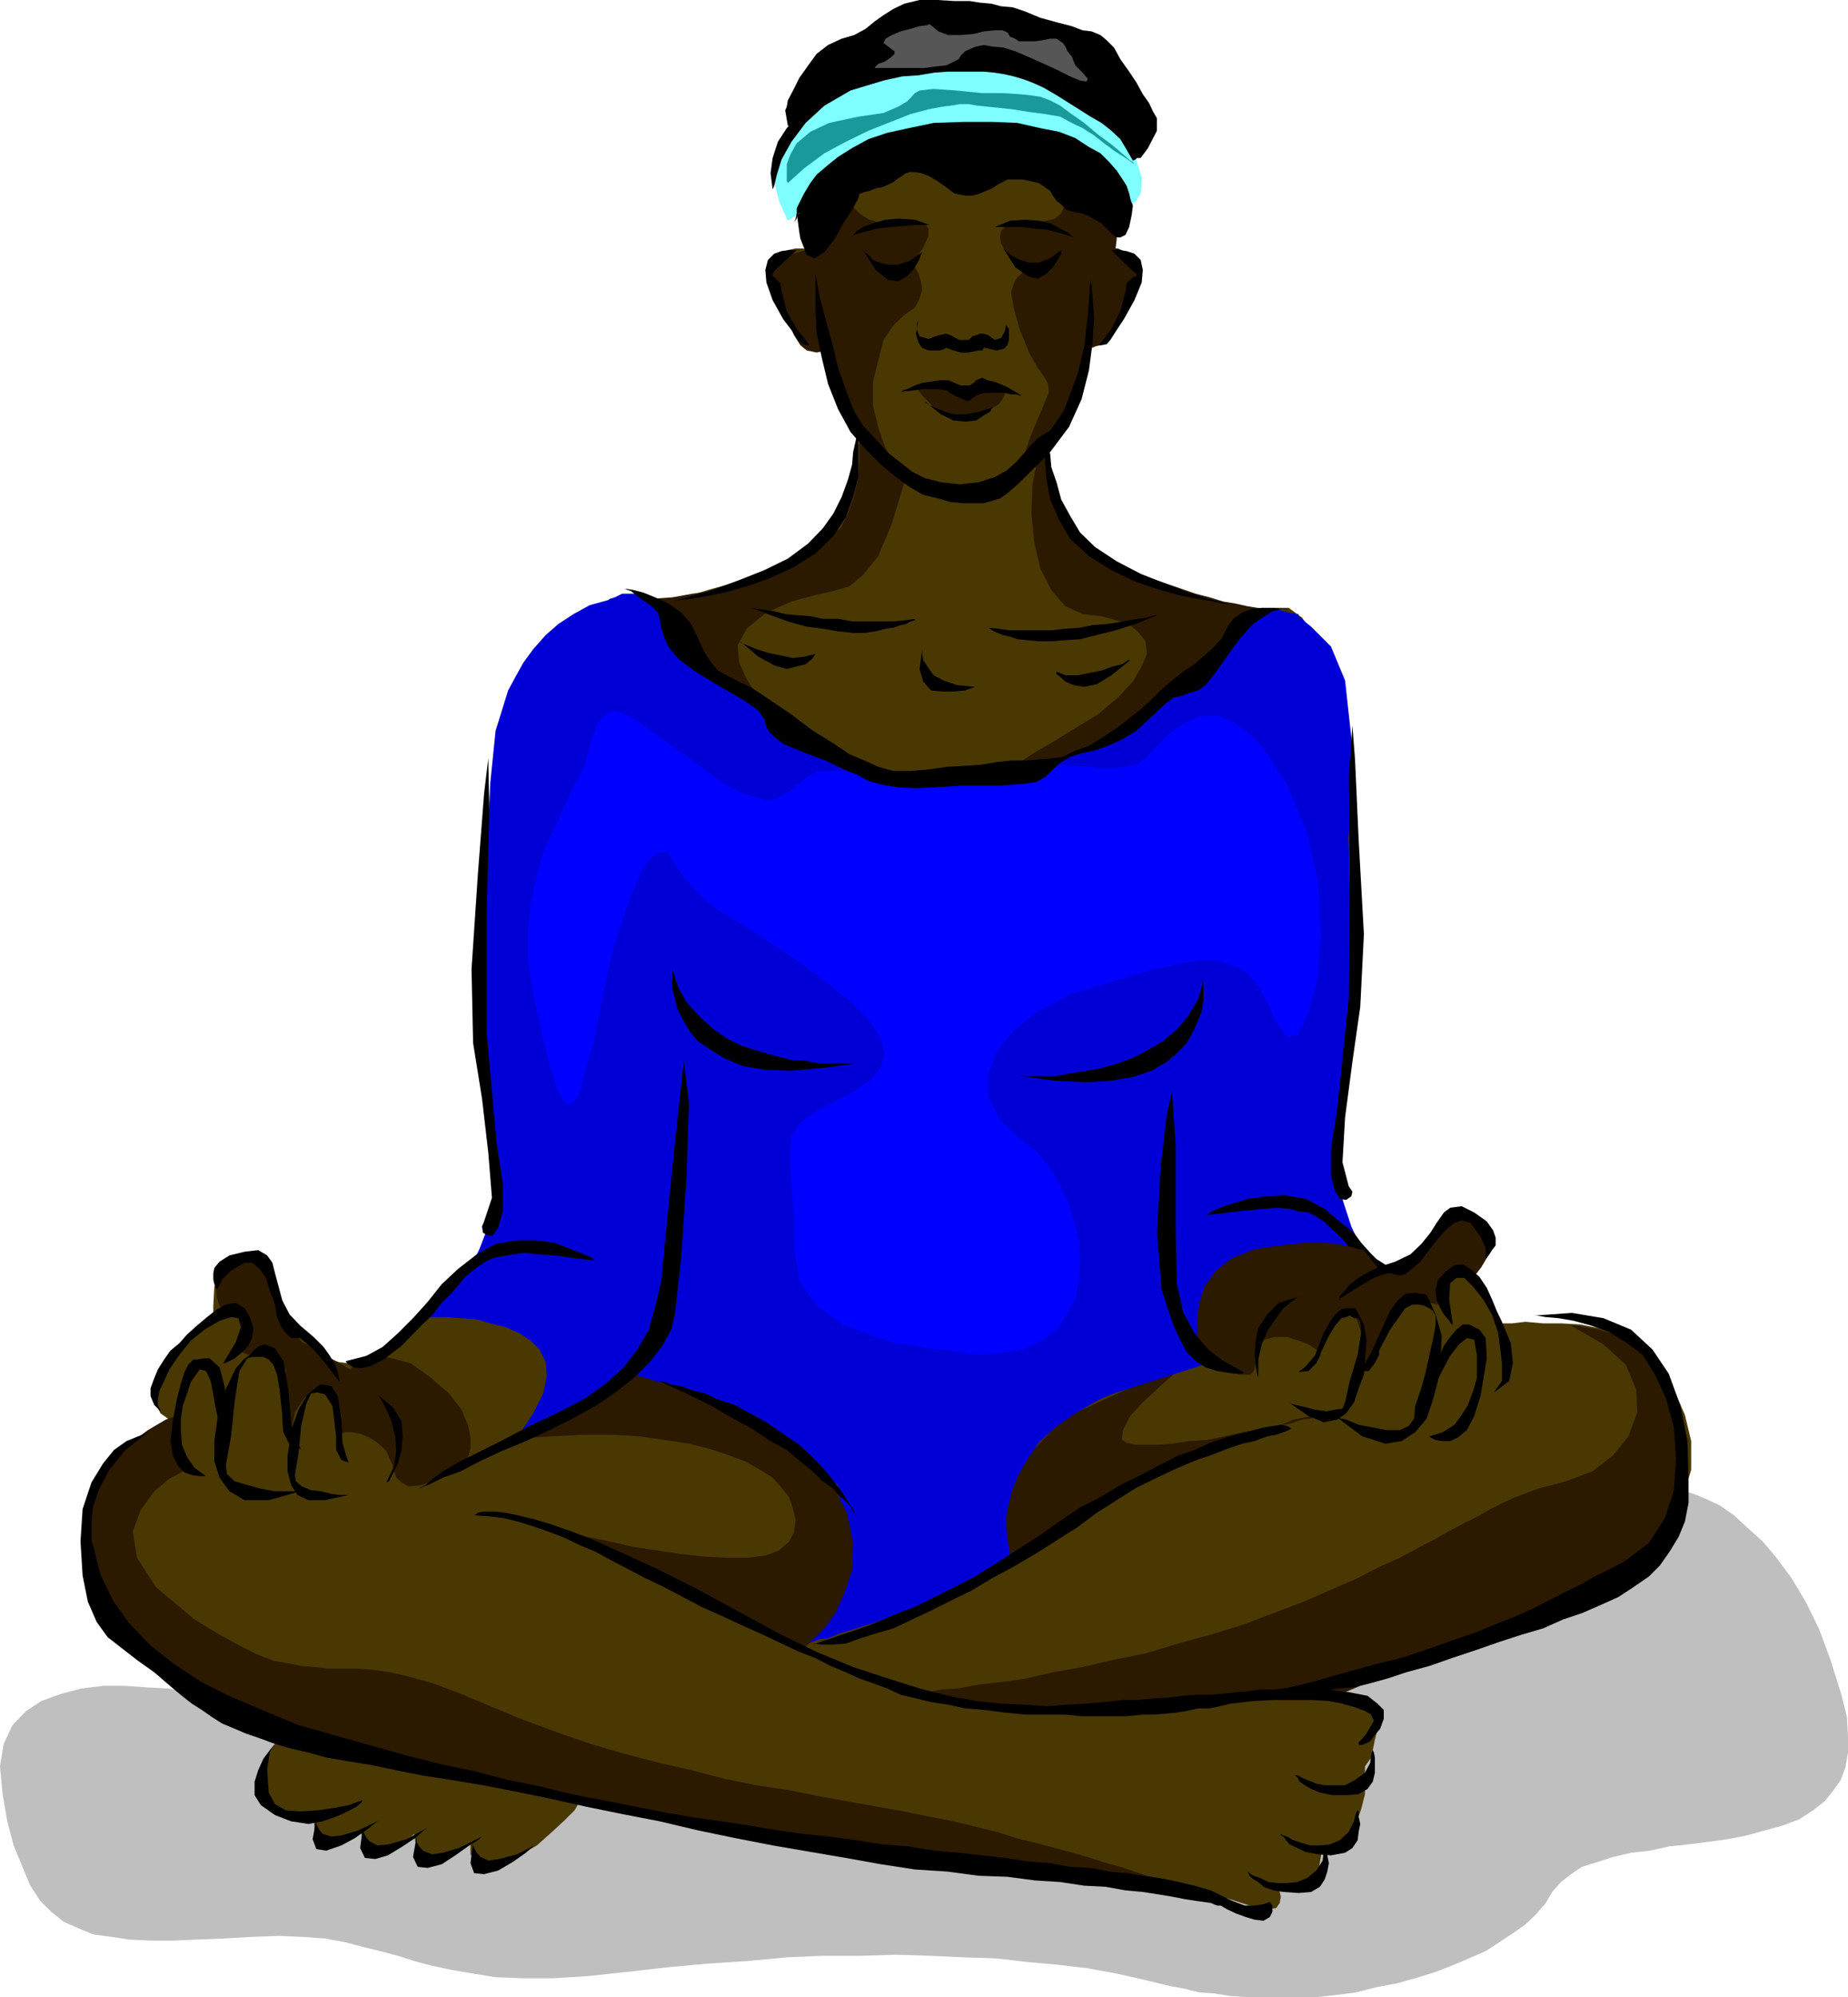 <svg xmlns="http://www.w3.org/2000/svg" width="353.5" height="381.801"><path fill="#bfbfbf" d="M43 325h-.5l-1.7-.5-2.198-.5-2.801-.5-3.602-.7-3.898-.198L24 322.3h-4.3l-4.098.5-3.801 1-3.903 1.398L5 327.102 2.398 329.8.7 333.398 0 337.7l.5 5.3.898 5.2 1.204 4.6 1.699 4.098 1.5 3.602 1.898 2.898 2.102 2.102 2.398 1.898 2.7 1.204L17.8 369.8l3.597.5 3.301.5 4.102.199h4.3l4.598-.2 5-.198L48 370.3l5.3-.2 4.802.2 4.097.3 3.801.7 3.398.898L72.7 373l3.403.898 3.097 1 3.403.903 3.796.8 4.102.7 4.3.699 5.302.2h5.699l6.5-.4 7.5-.8 7.898-.898 7.7-.704 7.601-.5 7.5-.699 6.898-.3h7l7-.2 6.403.2 6.5.3 6.3.2 6 .703 5.7.5 5.8.699 5.5 1 5.297 1.199 5 1.2 2.704.5 2.796.698 2.903.204 3.097.5 3.204.199H251.8l3.8-.403 3.797-.5 3.903-1 3.8-.699 3.598-1 3.903-1.199 3.097-1.2 3.301-1.402 3.2-1.398 2.6-1.7 2.598-1.698 2.403-1.704 2-1.898 1.898-2.2 1.2-2.1 1.703-1.9 1.898-1.5 2.102-1.402 3.199-1 2.8-.898 3.399-.8 3.602-.4 3.597-.8 3.801-.398 3.898-.5 3.602-.5 3.602-.704 3.597-1L341 349l3.2-1.2 2.6-1.698 2.2-1.704 1.398-1.699 1.704-2.398.898-2.403.5-2.898v-3.102l-.2-3.597-1-4.102-2.1-6.699-2.2-6-2.602-5.3-2.699-4.5-2.898-3.9-2.602-3.1-2.898-2.598-2.602-2.403-2.699-1.898-2.602-1.2-2.398-1-1.7-.5-1.698-.703-1.403-.199h-1L43 325"/><path fill="#493801" d="m111.398 343.898-.5.5-1 1.704L108 348l-2.602 2.398-2.699 2.403-3.3 1.898L96 356.2l-3.602.403-.5-.204-.898-.5-1-1.398v-2.2l-.5.5-1.2.7-1.698 1-2.102.7-1.7.198-1.902-.398-1.199-1.5-.5-2.898-.5.5-.898.699-1.7.8-1.703.899-1.699.3H71l-1.398-1.198-.5-2.403-.5.2-1.204.703-1.199.699-1.898.8h-1.7l-1.203-.8-1.199-1.602L60 347h-.5l-.7.3h-1.402L56.2 347h-1.7l-1.898-.7-1.5-.902-1.204-1.5L49.2 342v-1.898l.7-1.903 1-1.699.703-1.898 1-1.204.699-1.199v-.8l-.5-.399-1-.3-1.403-.9-1.699-.8-2.097-1.2-2.403-1.198-2.699-1.204L38.602 324 36 322.602l-2.898-1.704L30.199 319l-2.597-1.7-2.204-1.902-2.097-2.199-1.903-1.898-1.5-1.903-.199-1L19 306.5l-.8-3.102-.7-3.898-.7-4.102-.5-3.796.302-3.801.898-2.7L19 282.5l1.898-2.2L23 278.2l2.2-2 2.402-1.598 1.898-1.204 1.898-1 2-.699-1-.3-1.699-1.2-1.199-2.597.3-3.602 1.2-2.2 1.398-2.402 1.903-2.097L36 255.398l2.2-1.699 1.198-1.5 1.204-.699.199-.2v-1.698L41 246l1.5-3.602 3.102-1.898H47.5l1.2.5 1.198.7 1 .902.704.796.5.903.5 1.199.199 1 .699 2.102.5 2.199 1.2 1.898 1.402 1.2 2 1L60.5 257l1.2 1.7.5.698.402.301.796.2 1.403.5 1.699.203 2.102-.204 2.199-.5L73 258.7l2.398-1.898 2.403-2.602 1.898-2.398 2.102-2.7L84 247l1.898-2.2 1.704-1.902 1.898-1.5 1.2-.898h.5l.5-1 .902-1.398 1-2.403.699-3.398.5-4.301-.5-5.8-.903-6.7-2-17.5v-18.5l1.204-14.898 1.699-7.403.5-2.398.699-4.301 1.2-5.8 2.198-6.7 3.102-6.7 4.8-6.3 6.7-5 8.898-3.602 4.801-1.199L131.5 114l3.898-1.2 3.602-1 2.8-.902 2.9-.699 2.402-1 2.199-1 1.898-.898 1.403-.7 1.699-1.203 1-1L156.5 103l1.2-1 .698-1.7 1-1.402 2.801-6 1.5-4.597.5-3.602v-3.097l-.3-.204-.7-.796-.699-1.403-1-1.699-.898-2.102-1-2.398-1-3.2-.403-2.8h-2.898l-1.2-1-1.703-1.898L151 61.699l-1.7-3.898-.698-.7-.801-2.402-.403-2.597.903-2.704 1.199-.898 1.2-.7 1.5-.3h1.402l1 .3.898.2.7.2.3.3-.3-1-.7-2.398-.5-3.301-.2-4.102.5-4.597L157 29l3.102-3.8 5-2.4 2.898-1 3.102-.698 3.398-.704 3.102-.5 3.097-.5 3.102-.199h6l2.898.2 2.903.5 2.398.5 2.602 1.203 2.199 1L204.699 24l1.903 1.7 1.5 1.902 2.398 4.097 1.398 3.801.704 3.398.796 3.102.204 2.898-.204 1.704-.296 1.398v.5h1l.898.5 1.2.398.8 1 .398 1.204V53.5l-.898 2.2-1.2 2.402-1.198 2.097-1 2-1.204 1.602L211 65l-1 1-1 .5-.898-.3v.8l-.301 1.398-.2 2.204-.703 2.597-1 3.102-1.398 2.898-1.898 2.403-2.704 2.199v.699l.5 1.898.5 2.903.903 3.3L203 96.2l1.5 3.903 1.898 2.597 2.403 2.403 1.699 1 1.7.898 2.1 1 2.2 1.2 2.398 1 2.602.902 2.7 1.199 2.6 1 2.598.699 2.403.7 2.699.698 2.398.5 1.903.5 1.898.204 1.903-.204 1.199-.199h2.699l2.602 1.903 2.398 4.097 2.398 6 2.204 8.801 1.398 11.8 1.2 14.598.3 18v3.403l-.3 8.199-.7 9.602-1 7.597-.7 7.7v8.902l1.7 8.398 2.898 5 2.102 2 1 .7-.2.203.9-.204 1.198-.296 1.5-.403 1.403-1 1.699-1.2 1.7-1.7 1.402-2.402v-.199l2.898-2.898.898-.5 1-.5 1.204-.2 1 .2 1.398.8 1 1.2.7 1.398.5 1.903v2.199l-.802 2.097-1.898 2.704 5.3 8.898h2.4l2.6-.3 3.4.3h3.402l3.597.2 3.602.698 2.597.704 2.903 1.5 3.097 2.398 2.903 3.3 2.898 3.9 2.102 4.8 1.199 5v5.5l-1.7 5.602-1.6 2.796-2.7 2.704-3.102 2.597-3.796 2.7-4.403 2.101-4.5 2.398-4.8 2.204L292.3 306l-4.801 1.7-4.3 1.698-4.098 1.204-3.602 1.199-3.102.898-2.398.5-1.398.5-.801.2-.403.3-1.5.2-2.097.703-2.903 1-3.597.898-4.102 1-4.3 1.398-4.598 1.204-4.801 1.199L235 323l-4.8 1-4.4 1-4 .7-3.402.5-2.898.198h-2.398l.699-.199 2-.3 2.8-.2 3.598-.5 4.102-.199 4.097-.5 4.102-.3 3.3-.2h3.598l3.903-.2H253l3.3.2 3.4.7 2.402 1.198 1.699 1.903v1.699l-.801 3.102-.7 3.398-1.198 1.7v5.3l-.704 2.8-1 2.9-1.398 2.402-2.2 1.699-3.1.199v1.7l-.2 1.198-.3 1.903-.9 1.5-1.698 1.199-2.204.2-2.796-.2v.2l.199 1 .199.902-.2 1.199-.698 1-1.903.199-3.199-.7-4.3-1.402-31.4-4.296-91.902-14.704"/><path fill="#2b1900" d="m203.8 271-1 .7-2.198 2.402-3.102 3.296-3.3 4.403-2.4 4.5-1.5 4.597v4.301l2.7 3.602.898-.5 2.403-1.7 3.597-2.402 3.903-2.597 4.5-2.903 4.3-2.597 3.598-2.204 2.403-1.199L219.8 282l1.5-.5 1.898-.7 2.2-1 2.402-.902 2.398-1 2.602-1.199 2.398-.898 2.602-1.2 2.898-1 2.403-.703 2.398-.699 1.898-.8 2-.399 1.602-.3h1.5-.5l-1.2.5-1.698.198-2.403.801-2.597.403-3.102.796-3.2.403-3.6.8-3.302.7-3.398.199-3.3.5-2.9.2H217l-1.5-.4-.898-.5.199-1.902 1.398-2.699 2.403-2.597 2.898-2.704 2.898-2.597 2.602-2.2 2.2-1.203.698-.398-26.097 12M149.3 136.8l-.698-.698-1.704-1.204-2.199-2.199-1.898-2.898-1.403-3.102-.296-3.3 1.699-3.2 3.8-3.097 4.797-2.102 4.403-1.2 3.597-.8 3.102-.898 2.602-2.204 2.898-3.597 2.602-6.2L173.3 91.2l-8.903-9.097V87.8l-.199 3.398-.8 3.602-1.2 3.398-1.398 2.801-2.403 1.7-1.398.698-1.2.801-1.198.7-1.204.902-1.199.8-1.5.899-1.199 1-1.7.7-1.902 1-1.898.698-2.2.704-2.8 1-2.898.398-3.602.5-3.898.7-4.301.3v.2l2.699 2.698 1.2 1.602.902 1.5.699 1.898.5 1.704.699 1.699 2 1.398 2.602 1.7 3.097 1.402 3.102 1.699 2.898 1.398 2.7 1.704 1.902 1.699m51.098-53v4.802l.5 3.097.704 3.301 1.199 3.398 1.699 3.102 2.398 2.7 1.704 1.198 1.898 1.204 2.102.898 2.398 1.2 2.7 1 2.6.902 2.9 1 2.902 1 2.597.898 2.7.7 2.601.8 2.398.398 2.204.5 1.898.301 1.7.2h1.198l-.5.203-1.199.796-1.5.903-1.898 1.199-2.102 1.898-2 2-1.898 2.102-1.403 2.7h-.5l-1.199.902-1.898 1.199-2.2 1.5-2.101 1.597-2.398 1.5-2 1.903-1.403 1.199-1.699 1.398-2.398 1.204-2.903 1.5-3.097 1.398-3.301 1.2-3.403.698-2.898.801-2.398.2h-.704l1.204-1L198 143.8l3.8-2.2 3.9-2.402 4.3-2.597 3.8-3.204 2.9-3.097 1.698-2.903 1-2.398-.296-2.398-1.204-1.602-1.699-1.5-2.597-.898-2.903-.801-3.597-.403-3.301-1.5-2.7-3.097-2.101-4.102-1.2-5.3-.5-5.2.2-5.597 1-5 1.898-3.801"/><path fill="#2b1900" d="M162.5 38.398v.204l.5.5.398.699.801.8.903.7L166.3 42l1.699.5 1.898.2 1.903-.2h3.898l1.2.2.703 1v1.402l-1 2.199-2.102 3.097.2.204.5.796.5.903.5 1.699.198 1.398-.5 1.704L175 58.8l-2 1.398-2.102 2L169 65l-1 3.898L167 73v4.5l1 4.3 1.398 3.9 2.403 3.6-.2-.3-1.203-.7-1.699-1.402L166.602 85l-2.204-2.398-2.199-3.204-1.898-3.796-1.403-4.301-1-4.301h-.199l-.5.2-1 .198-.898-.199-1-.199-1.2-1-1.203-1.898-1.199-2.903L150 60l-1.398-3.398-1.5-3.602.296-2.398.704-.403 1.199-.5L150.5 49l1.2-.5 1.198-.3 1.204-.4.699-.3H155l-.398-.898-.301-2.704-.2-3.597 1.2-3.602.898-1.398 1.2-.301h1.203l1.199.8 1 .9 1 .698.398.801.301.2m41.3-2.199v2.198l-.3 1.204-.5 1.199-1.2 1-1.6.398-2.2.301h-2.2l-1.902.2-1.699.698-.699.801-.2 1.2.2 1.203 1 1.597 1.7 1.7 1.198 1.5.204.703-.5.5-.5.398-.704 1.2-.5 1.698.5 2.903 1.204 4.3L197 67.7l1.5 2.602L199.7 72l.698 1.2.204 1v.902l-.704 1.699-1.199 2.898L197.301 83l-1 2.898-.903 2.403-.796 1.898-.903 1.5-1 1.2-1.398.5-1.7.203-1-.204.797-.796 1.903-1.204L194.199 90l3.102-2.2 3.097-2.402L203 82.602 205 79l1.898-6 1.204-4.102.5-2.199V66l.398.2h.5l1-.2.898-1 1.204-1.2 1-2.1 1.699-3.098 2.097-5.102.5-2.102-.5-.796-1.199-1.204L215 48l-1.2-.5h-.902.5l.204-1.7v-4l-1.704-8.402-1.199-4.097-1.398-1.7-1.5.2-1.2 1.5-.902 2.097-1 2.403L204 35.5l-.2.7"/><path fill="#0000d6" d="M79.7 251.8h5.698l2.704.2 2.898.2 2.8.8 2.9.7 2.698 1.198 2.102 1.403 1.7 1.699 1.198 2.398.204 2.602-.704 3.398L102 270.2l-2.898 4.403h.699l1.699-1 2.7-1.204 3.3-1.199 3.398-1.699 3.602-1.898 3.102-1.903 2.199-1.898h1.597l2 .199 2.102.5 2.7.5 3.1.7 2.598.902 3.102 1 3.398 1.199 3.403 2.199 3.8 2.602 3.797 2.898 3.903 3.102 3.3 2.898 3.399 2.898 2.602 2.403L203.3 269.5l28.5-9.102-.7-.199-.5-.5-.4-1.699v-5.8l.403-2.098.5-1.704 1.199-2.199 1.5-1.898 1.898-1.903 2.403-1.699 3.097-1.199 3.801-.7 4.602-.198 5.5.398 6 1-.704-1.398-1.898-4.102-1.898-5.8-.801-6.7.8-7 1.598-11.2 1.5-12.8-.3-11.7-1.2-9.6-.2-7.7-.2-4.8v-1.7l-164.698 1.898-.204 2.204-.5 5.5-.5 8.398v9.898l.5 11v11l1 10.102 1.403 8.398v.704l-.2 2-.3 2.597-.7 3.403-.703 3.097-1.199 3.102-1.199 2.597-1.7 1.5-9.1 8.903"/><path fill="#0000d6" d="M93.398 162v-3.8l.403-8.7 1-9.8 2.398-7.7 1.403-2.602 1.5-2.699 1.898-2.597 2.398-2.704 2.403-2.097 2.898-1.903 3.102-1.699 3.597-1 .204-.199 1-.3 1.398-.7h3.898l2.102.7 2.398 1.698 2 2.704 1.903 2.796 1.398 2.403 1.2 2 1.902 1.898 2 1.903 2.8 2.398 4.098 2.602L150 138l2.898 1.898 2.602 1.704 2.7 1.398 2.1 1.5 1.9.898 2 1 1.902 1 1.898.403 1.898.8 2.204.2 2.097.199h4.602l2.597-.2 3.204-.198 3.097-.301 3.301-.5 3.2-.403 2.8-1 2.898-.5 2.704-.699 2.398-1 2.398-.699 2.102-.898 1.898-1 2-1 1.403-1.204 1.699-.898 1.2-1.2 1.402-1 1.199-1.198 1-.903 1.898-2.199 2.2-1.7 2.601-1.698 2.2-1.602 2.6-2 2.2-2.102 1.898-2.699 1.903-3.097.699-.204h1l1.2-.296h2.902l1.898.5 1.7.296h.198v.403l.704.5.699.699 1 .8 3.8 3.802 2.7 6.5 1.199 11 .5 11.5-1.2 8.199-.5.199-1.5.8-2.402.9-2.597 1.5-3.102 1.902-3.097 2.097-3.204 2.7-2.796 2.902-1.5 1.597-1.403 2-1.699 1.903-1.7 2.097-1.698 2-1.903 2.102-1.898 1.898-2.2 2.204-2.101 1.898-2.2 1.898-2.902 1.5-2.398 1.704-2.8 1.199-3.2.898-3.102.5-3.296.5-3.602.2h-17.3l-3.4-.2-3.3-.5-3.602-.199-3.398-.8-3.8-.4-3.4-1-3.6-1-3.598-1.198-3.801-1.403-3.903-1.398-3.597-1.7-3.301-1.5-2.898-1.203-2.704-1.199-2.398-.898-2.102-1-1.898-.903-1.7-.796-1.902-.704-1.699-.699-1.5-.699-1.597-1.2-1.5-1-1.704-.902-1.597-1-2-1.398-3.301-2.398-2.398-2.204-1.5-1.699-1.403-1.199-1.199-1.398-1.898-1.204-2.903-1.5L93.4 162m52.8 102.7 1.198.698 2.602 1.704 3.602 3.398 3.796 5 2.704 6.5.898 8.602-1.602 10.597-5.097 13h.3l.7-.3 1.398-.5 1.7-.2 2.402-1 2.398-.699 2.903-.898 2.898-1 3.102-1.204 3.296-1 3.204-1.398 3.097-1.398 3.301-1.5 3.2-1.403L191 300l2.398-1.7v-.198l-.199-1-.199-1.204-.3-1.699-.2-2.097v-2.204l.5-2.597.7-2.7 1.198-2.8 1.704-2.903 2.097-3.097 3.102-2.903 3.898-2.699 4.5-2.597 5.602-2.403 6.398-2.199-76 1.7"/><path fill="#00f" d="M180.5 258h-1.2l-3.402-.5-4.796-.7-5-1.698L160.8 253l-4.602-3.398-3.3-4.801-1-6.2v-6.3l-.5-5.301-.2-4v-3.2l.2-2.6 1.5-2.4 2.402-1.902 4.097-2.199 4-2.097 3.204-2.204L168.5 204l.7-2.602-.7-2.898-2.2-3.398-3.8-3.801L157 187l-6-4.398-5.102-3.301-4.097-2.7-3.602-2.101-3.097-2.2-2.102-2.1-2.2-2.4-1.698-2.698-1.403-2.102H126l-1.898 1.398-1.704 2.903-1.898 4.5-1.898 5.597-2 6.704L115 192l-1.5 7.398-1.7 5.801-.902 3.801-1.5 2H108.2l-1.398-2.2-1.403-4.3-1.699-6.7-1.699-7.698-1-6.5V177.8l.5-5.2 1.2-5.3 1.5-5.102 2.402-5 2.597-5.8 2.602-5L113 141.8l1.2-3.301 1.5-1.898 1.902-.801 3.097 1.199 4.801 3.398 7 5 3.8 2.903 3.4 2.199 2.6 1.2 2.2.698 1.898.5h1.403l1.199-.5 2.398-1.398 1-1 1.204-.7 1.199-1 1.398-.698 2.2-.204h2.203l2.597.204 2.903.699 2.898.3h2.8l2.9.2 2.698-.2h2.403l2.597-.3 2.403-.2 2.398-.5 2.2-.203 1.902-.296 1.898-.5 1.903-.204L197 146.2l1.7-.3h1.5l2.8.3 2.7.2 2.902.203 2.097.296h2.403l2.199-.296 2.097-.403 1.704-1.199 1.898-2 2.2-2.398 2.902-2.102 3.296-1.5 3.602-.2 4.102 1.9 4.296 3.902L246.2 150l3.903 9.398 2.097 9.801.5 9.403-.699 8.597-1.7 6.5-1.902 4.102-2.199.398-2.398-3.3-1.2-2.899-1.203-2.2-.898-1.6-1.5-1.7-1.398-1.2-1.704-.698-1.699-.5-1.597-.5h-2.204l-2.199.199-2.097.3-2.704.7-2.796.5-2.903.898-3.398 1-3.301 1-6.8 2.102-5.7 3.097-4.602 3.602-3.296 4.102-1.5 4.296v4.403l2.199 4.3 4.3 4.098 2.598 1.903 2.403 2.898 2 3.102 1.597 3.597 1.2 3.602 1 3.8.203 3.899-.204 3.602-.699 3.597-1.699 3.102-1.898 2.898-2.903 2.102-3.398 1.699-4.5.7-4.801.3-6-1"/><path fill="#2b1900" d="m101 290.602.5.296 1.7.204 2.198 1 3.301.699 3.602 1 4.3.898 4.399 1 4.5.7 4.8.703 4.598.5 4.102.199h4l3.398-.403 2.602-1 2-1.699.898-1.898.301-2.2-.5-2.101-.699-2.2-1.5-1.902-1.7-1.898-2.402-1.5-2.796-1.602-3.204-1.199-3.597-1.199-4-1-4.602-.7-4.8-.698-5.297-.301h-5.5l-6 .3-6.5.399 1-.398 1.898-1 3.102-1.204L109 270.5l3.602-1.898 3.296-2 2.903-2.102 1.699-1.898.7.199 1.902.5 2.898.898 3.398 1 3.602 1.2 3.102 1.203 2.597 1 1.5.699.7.199 2.101 1 2.898 1.898 3.602 2.204 3.898 2.796L156.7 281l3.102 3.898L162 289.2l1.2 5.801-.2 5.2-1.5 4.402-1.7 3.796-2.1 2.903-1.9 1.898-1.5 1.403-.698.5-.5-.204-1.704-.699-2.097-1.199-3.102-1.7-3.898-1.698-4.102-2.204-4.5-2.097-4.597-1.903L124.3 301l-4.801-2.2-4.3-2.198-4.098-1.903-3.602-1.398-2.898-1.2-2.403-1.203-1.199-.296M89 280.102l.3-.5.2-1L90 277v-2.2l-.5-2.402-1.2-2.898-2.402-3.102-3.597-3.097-3.801-2.7-3.398-.902-2.602-.5-2.2.2-1.402.5-1.199.703-.5 1-.199.199L58.602 257l-.801-.398-1.403-1.704L54.5 252.5l-1.5-2.898-.398-1.403-.301-2-.5-1.398-.403-1.403-.796-1.199-.903-1.199-1.5-.5-1.898-.3-1.903.3-1.398.898-1 1.704-.5 1.5-.2 1.898.2 1.7.5 1.402 1 1.199.398-.2 1.5-.3.903.5 1 1v1.597l-.7 2.204-.5 1.398-.5 1h.297l.903.5 1.199.5 1.7-.3 1.698.3 1.903 1.2L54 261.397l.7.403-.2 2-.3 4.3.5 4.5 1.697 3.4-.199-1-.3-2.398.5-2.602 1.703-2.602L59.3 266.2l.898-.8 1-.399.7-.3.703.3.796.7.704.902.5 1.5.699 2.597v1.903l-.301 1-.2.5h.5l.7-.301h1.2l1.698.3 1.704.7 1.597 1 1.7 1.597 1.203 2.704v.199l.296 1 .403 1.199 1 .898 1.398.801 2.403-.3 3.597-1.2L89 280.102m-53 .5-1 .699-2.602 1.398-2.898 2.403-2.602 3.597-1.5 4.102.801 5 3.602 5.597 7.398 6.204L42 312.5l3.8 2.102 3.4 1.699 3.1 1.199 2.9.5 2.402.5 2.597.2 2.403.3h5.597l2.801.2 3.602.5 3.898.902 4.3 1.199 5.302 2 5.699 2.398 6.3 2.602 6.5 2.398 6.399 2.2 6.5 1.902L126 337l6.2 1.398 6.5 1.704 6 1.199 6 .898 6 1.2 5.5 1 5.6 1 5 .902 5 1 4.598.898 8.204 2 3.796 1.2 3.602.902 3.8 1 3.4.898 3.402 1 3.097 1 2.602.7 2.699.902 2.398.8 1.903.399 1.699.8 1.398.2 1 .5.704.2h-.301l-1.403-.2-2.199-.3-2.597-.4-3.602-.3-3.8-.5-4.4-.398-4.3-.801-4.8-.2-4.802-.703-4.796-.5-4.801-.5-4.5-.5-4.403-.398-3.796-.3-3.602-.5-3.602-.4-4.597-.5-5.2-1-6.3-1.198-6.5-1.204-6.7-1.199-7.203-1.398-6.898-1.2-6.8-1.5-6.2-1.402-6-1.199-5-1-4.398-.898-3.102-.704-2.102-.5-.796-.296h-.704l-1.699-.204-2.8-.5-3.598-.699-4.403-.699-4.796-1.2-5.204-1.5-5.796-1.6-5.801-1.7-5.7-2.398-5.5-2.403L35 322.801l-4.8-3.102-4.302-3.597-3.597-3.903-2.903-4.3-3.097-8.399-.5-7.398 2-6.5 2.8-5.301 3.899-4.102 3.8-2.8 3.4-2 1.902-.7-.204 1.2v2.703l.403 3.097L36 280.602M175.898 323.8h.5l1.204-.3L180 323l3.102-.2 3.898-.698 4.3-.5 5-.704 5.098-1.199 5.704-1 6-1.398 6-1.2 6.296-1.902 6.204-1.699 6.199-1.898 5.8-2.204 5.797-2.199 5.5-2.398 4.801-2.102L264 299.5l3.8-1.7 3.9-2.1 2.902-1.5 2.796-1.598 2.903-1.5 2.398-1.204 2.403-1.398 2.398-1.2 2.2-1 2.402-.902 2.097-.796 2.7-.704 2.601-.699 5.102-1.898 4-3.102 2.898-3.597 1.7-4.602-.2-4.3-2-4.802-4.3-3.898-6.2-3.602h.7l1.698.301 2.903.5 3.097.903L312.2 257l3.2 2.398 3.1 3.602 2.102 5.102 1.5 5.5.699 5v4.796l-.7 4.403-1.703 4-2.398 3.398-3.602 3.403-4.597 2.597-3.801 1.903-4.102 1.699-4.097 1.898-4.5 1.903-4.301 2-4.602 1.898-4.097 1.7-4.301 1.902-3.8 1.699-3.598 1.199-3.403 1.398-2.597 1.204-2.403.699-1.699.699-1.2.5-.3.3h-.7l-2.1.2-3.598.2-4.403.3-5.5.5-6 .2-6.5.5-6.898.198-7 .301-7.2.2h-6.703l-6.199-.2-6-.3-5.097-.5-4.301-.7-2.903-.898"/><path d="m129.102 114.7 1.199-.2 2.699-.7 3.8-1.198 4.598-1.704L146.2 109l4.5-2.2 3.903-2.902 2.796-2.898 2-2.8L161 95l1.2-3.3.8-2.9.2-2.402.5-2.199.198-1.398v-.2l.301.7v7.898l-1 3.801-1.398 3.898-2.403 3.602-3.398 3.3-4.3 2.7-4.598 2.102-4.301 1.5-4.301 1.199-3.602.699-2.898.5-1.898.2h-1m105.898.698-1-.199-2.898-.699-3.801-1.2-4.301-1.698-4.8-1.903-4.598-2.398-4.102-2.7-2.898-2.8-1.903-3.2L203 95.5l-.898-3.3-1-2.9-.204-2.402-.5-2.199-.199-1.199V83v.8l-.3 1.598v2.903l.3 3.398.7 3.801 1.703 3.898 2.097 3.602 3.602 3.3 4.3 2.7 4.399 2.102 4.3 1.5 4.302 1.199 3.597.699 2.903.5 1.898.398h1m-58.602 8.704V125l.204 1.2 1 1.5 1 1.402 1.898 1 2.602.898 3.398.3-.5.2-1.398.5-2.204.2H180.2l-2.097-.2-1.5-1.7-.704-2.402.5-3.796M143 115.898l.8.301 1.2.2 1.398.203 1.903.296 1.898.5 2.2.204 2.601.199 2.398.5h2.903l2.699.5h7.898l2.102-.2 2.2-.3h-.2v.3l-.8.2-.9.5-1 .199-1.402.5-1.5.2-1.898.5-2.102.3H163.2l-2.898-.3-2.903-.5-3.097-.4-3.602-1-3.8-1.402-3.899-1.5m78.299 1.704h-.3l-.7.199-1.198.3-1.403.2-1.898.3-2 .399-2.102.3-2.699.2-2.398.5-2.801.2-2.7.3H193.2l-2.199-.3-2.102-.2h.204l.296.2.403.3 1 .5 1 .398 1.398.301 1.403.5 2 .2 2.097.203h2.2l2.902-.204 2.8-.199 3.2-.8 3.597-.899 3.801-1.2 4.102-1.698m-79.7 5 .199.296 1.199.5 1.7.704 2.198.699 2.403.5 2.398.5 2.403-.301L156 125l-.2.3-.5.7-1.198 1-1.704.398-1.898.5-2.398-.699L145 125.5l-3.398-2.898M216.2 126.2h-.4l-1.198.8-1.704.398-2.199.801-2.097.403-2.403.5h-2.398l-1.7-.704v.5l.7.5 1 .903 1.597.699 2 .3 2.403-.5 2.8-1.698 3.598-2.903M93.398 145l-.796 6.7-1.204 15.6-1.199 18 .301 14.098L92.2 210l1.198 10.3.704 8.7-1.5 4.5-.403 1 .2 1.2 1 .5h.902l1-1.5.898-3.098V226.3L95 218.6l-1.898-21.1v-23.3l.5-19.2-.204-10m165.302-6.3.5 6.5.698 15.402 1 18-.699 13.898-1.5 10.5-1.398 10.602-.5 8.597 1.199 4.602.7 1-.2.898-1 .7-1.2-.2-.902-1.398-.796-2.903v-5.296l1.199-7.704L258 190.801l.2-23-.2-19.2.7-9.902"/><path d="m156 52.3.2 1.2.5 2.898 1 3.801 1.402 5.102 1.199 5L162 75.1l1.398 3.598 1.704 2.7 1.5 1.601 1.597 1.7 1.7 1.902 2.203 1.699 2.398 1.898 2.398 1.2 3.102.8 3.602.403 3.597-.403 3.102-1L192.5 90l1.898-1.7 1.704-1.902L197.3 85l1.199-1.2 1.2-.8 1.198-.7 1.204-1.698L203.5 78.5l1.2-3.102 1.5-4.097 1.198-5.102.704-6 .5-6.699.199 1 .199 2.398.3 3.801-.3 4.801-.7 5.3-1.402 5.5-2.398 5.302-3.602 4.796L197.301 90l-2.403 2.398-2.199 1.903-1.398 1-1.7.5-1.402.398h-3.898L181.898 96l-2.398-.7-2.898-.698-2.602-1.5-2.602-1.903-2.898-2.398-2.898-2.903-2.903-3.296-2.398-4.403-1.903-4.8-1.199-5-1-4.797L156 59.3v-7M113.8 241l-.5-.5-1.5-.7-2.6-1-3.098-1.198-3.602-.5h-3.602l-4.097.699-3.602 2-3.597 2.8L84.5 245.5l-2.7 3.398L79 252l-2.898 2.898-2.903 2.602-3.097 1.7-3.903 1v.198l.5.5 1 .5 1.403.204 1.898-.5 2.398-1.204 3.403-2.597 3.8-3.903 2.2-2.097 1.699-2.2 1.7-1.703 1.402-1.597 1.199-1.5 1.398-1.2 1.2-.902 1.5-1 1.402-.699 1.699-.3 2.2-.4 2.1-.3 2.7.3 3.102.2 3.597.5 4.102.5"/><path d="M165.102 47.8v.2l1 .7.898 1 1.2.5 1.698.402h1.903l2.199-.704 2.398-1.699-.199.5-.5 1.2-1 1.703L173.5 52.8l-1.7 1-1.902-.301-2.398-1.898-2.398-3.801m26.698-.5.9.9 1 .8 1.402.7 1.699.5h1.898l2.2-.802L203 47.801v.699l-.7 1.2-.902 1.402L200.2 52.3l-1.699 1-1.898-.5-2.403-1.7-2.398-3.8M162.7 45.102l.5-.204.698-.699 1.204-.8 1.898-.7 2.398-.699 2.403-.2L175 42l2.8 1H175l-2.2.2-2.6.198-2.4.301-2.698.7-2.403.703m42.699.296-.398-.296-.8-.704-1.4-.699-1.902-1-2.199-.5-2.597-.199-2.903.2-2.898 1.198h5.097l2.403.301 2.398.2 2.801.703 2.398.796M175.7 61.2l-.302.698v1.204l.5 1.199 1.704.5 1.898-.7 1.5-.3.898.3 1.204.7.5.199h1.699l.699-.7.7-.198.698-.301h.801l.903.3L190.3 65l1.199-.398.7-1.204.3-1.5v.301l.5.7V65l-.3 1-.7.7-1.398.3-2.204-.5h-.199l-.3.5h-.7l-1 .2-.898.198h-1.5L182.398 67 181 66.5l-.3.2-.9.3h-2.198l-1.204-.5-.699-1-.5-1.7.5-2.6m-23.301-13.4H151l-1.5.2-1.398.5-1.204 1.2-.5 1.902.204 2.398 1.199 3.398 2 3.602 1.597 2.102L152.602 65l1 .8.699.2h.5l-.7-1-1.703-2.102L150.5 59.5l-1-3.8-.2-1.5-1.198-1.2-.301-.2v-.5l.5-.698 1.5-1.403 2.597-2.398m60.204-.001h1.5l1.398.2 1.5.5 1.2 1.2.402 1.902-.204 2.398L217 57.398 215 61l-1.398 2.102L212.398 65l-.699.8-1 .2h-.5l.801-1 1.602-2.102L214.3 59.5l1-3.8.199-1.5 1.2-1.2.698-.2v-.5l-.898-.698-1.5-1.403-2.398-2.398"/><path d="m153.102 45.602-.204-1.204-.296-2.199-.204-1.398-.5.699.5-1.7 1.204-1.6 1.199-1.7 1.398-1.5 2-1.602 1.403-1.199L161 31l2.2-2.2 1-.5 1.198-.5 1.403-.402 1.398-.296 1.7-.5 1.5-.704L173 25.2l1.2-.699 1.198-.5 1.204-.2 1-.3h1l1.199.3.898.2 1.5.5 1.403.2h1.898l1-.2h.7l.698-.3 1.204-.2h4.097l1-.2h.7l.703.2 1 .5 1.199.5 1.398 1.2 1.7.902 1.402.699 1.5.5h.898l1.2.3 1.203.399 1 .5 1.199 1 1.199 1.2 1.2 1.402 1.402 1L214.3 35l1.199 1.5 1 1.398.2 1.5-.2 1.602-.5 2.398-.7 1.5-1 .5h-.698l-.704-.5L210.7 42.7l-1.2-.7-.898-.5-1.5-.7-1.403-.198-1.699-.5-1-1-.898-.704-.704-1-.5-.898-1-.7-1.199-.8-1.699-.398-1.398-.301h-2.903l-.898.5-1 .5-1 .699-1.2.5-1.203.5-1.398.398h-1.398l-2-.398L181 35.8l-1.7-1.198-1.698-1-1.403-.5-1.199-.204h-1l-.7.204-.698.5-.801.5-.903.699-1 .5-1.199.5L167.5 36l-1.2.5-.902.2-.796.3h-.204l-.199.898L163 40.102l-1.7 2.597-1.698 3.102-1.903 2.398-1.898 1.2-1.5-.7-1.2-3.097"/><path d="m150.2 21.102.3-.704.2-1.199 1-1.898 1.198-2.403 1.704-2.398 1.597-2.2 2.2-1.698L161 7.398l2.398-.699 2.204-1.199 1.699-1.398L169 2.898l1.898-1.199L173 .7l2.898-.7h3.403l3.3.2h2.899l1.898.3 2.204.2 1.898.5 2.2.198 2.402.801L199 3.4l3.3.902L205 5l2.102.8 1.699.2 1.699.7 1.2 1 1.402 1.402L214.3 11.3l1.7 2.399 1.398 2.102L218.602 18l1.199 1.7.8 1.698.7 1.204V25l-1.7 3.3-1.402 1.9h-1.5l-1.398-.9-1.903-1.902-2-2.398L209 22.3l-2.8-2.402L204 18.2l-1-.898v-.7h.5l-.5-.3-1.602-.5-3.199-.7-3.3-.902-2.399-.8-1.5-.4-.898-.3-1-.2h-.903l-1.699.2-2.2.3-2.6.2h-1.9l-1.698-.2-1.5-.3-1.204-.2H174.2l-1.398.5-1.403.7L169 15.601l-2.898 2.199-3.602 2.597-3.602 2.204-3.597 1.898-2.7.5-1.902-1-.5-2.898M130.8 202.8l-.5 4.598-1.198 11-1.403 13.903-1.199 12.5-1.2 5-1.198 4.398-2.204 3.801-2.597 3.398-3.403 3.102-4.097 2.898-5 2.602-5.5 2.602-5.5 2.898-4.403 2.2-3.796 1.902-2.903 1.699-1.898 1.398-1.403 1.2-1 .5-.199.203.403-.204 1.699-.699 2.398-1.199 3.403-1.2 3.597-1.902 4.301-2 4.602-1.898 4.5-2.102 4.796-2.398 4.301-2.398 3.903-2.704 3.296-2.597 2.903-2.903 2.398-3.097 1.7-3.102.703-2.898L130.3 240.5l1-15.102.5-14.398-1-8.2M65 264.2v-.2l-.2-.7-.198-1-.5-1.402-1-1.699-1.204-1.699L60 255.602l-2.602-2.204-2-2.097L54 248.6l-1.398-5.203-.5-2-1-1.398-1.704-1-2.597.3-2.903.7L42 241.2l-1 1.198-.2 1v1.204l.2.898.3.7.2.3.3-.5.7-1.398 1.7-1.704 2.6-1.5h1.4l1.5 1.204 1.198 1.699.704 2.398 1 2.7L53 251.8l.8 1.898.9 1.2.698.703.5.199h1.5l1.204 1L60 258l2.2 2.602 2.8 3.597"/><path d="M42.7 260.602h.3l.898-.403 1-.5 1.403-1.199 1.199-1.2.7-1.5.3-1.902-.7-2.097-1-1.7-1.698-1-1.903.297-1.699.903-1.898 1.5-1.903 1.597-1.898 1.704-1.5 1.699-1.7 1.398-1.203 1.7L30.2 261.8l-.7 1.7-.7 1.898v1.5l.7 1.704 1.2 1.199v-.301l-.2-.2-.3-.698v-1.204l.3-1.5.898-1.898 1-2.2 1.903-2.8 2.199-2.7 2.602-2.1L42 252.5l2.2-.7 1.402.2.5 1.7-1 2.902-2.403 4"/><path d="M39.398 282.2H38.2l-1.5-.2-1.398-.5-1.2-1.2-1-1.902-.5-2.898.5-4.102.7-3.796.8-3.102.7-2.2.699-1.402 1-1h.7l1.198-.199h1.204L42 261.4l1 3.8v4.301l-.3 3.898-.5.903-.2-1.903-.7-2.898-.5-2.898-.5-2.602-.902-1.898-1.199-.301L36.5 264.2l-.7 2.2-.8 2.203-.398 2.597v2.403l.199 2.597 1 2.403 1.398 2 2.2 1.597"/><path d="M57.398 285.102h-4.796l-2.704-.5-2.597-.704-2.403-.699-1.5-1.398-.199-1.7 1-5.5.7-6.8.902-5.7 1.5-2.402.898-.3h2.2l1 .5.902 1L53 262.8l.5 3.097.5 4.602v.898l.2 2.403 1.198 2.398 2.704 1-.5-.199-1-1.5-.903-3.3-.5-6.302-1-5.699-1.597-2.398-2-.801-.903.3-.3.2-.7.5-.898 1-1.2.898-1.5 1.704-.902 1.898L43 265.898l-1 2.704-.5 3.296-.5 3.602v3.898l1 3.102 1.898 2.602 2.903 1.699h4.597l6-1.7"/><path d="M66.7 285.8H65l-1.602-.198-2-.5-1.898-.204-1.7-.699-1.198-1-.204-1.199.704-4.102.5-5.296 1-4.301.898-1.903 1.2-.199 1.5.403 1.402 2.199.699 5.8v2.598l1 1.903 1.898.699-.5-.2-.5-1.402-.699-2.398-.2-4.602-.698-4.3L63.398 265l-1.699-.3h-.5l-.699.5-1.7 1.402-1.698 2.898-1.403 3.898-.3 2.403-.399 2.597v2.903l.7 2.597 1.198 1.903 2.102 1h3.2l4.5-1m7.198-2.403.5-.199.704-1.398 1-2 .699-2.602.199-2.597-.2-2.903L75.103 269l-2.903-2.398.301.296.7 1.204.698 1.398 1 2.2.704 2.902.199 2.597-.403 3.102-1.5 3.097"/><path d="m28.3 273.8-.5.302-1.402.5-2.199.898-2.398 1.7-2.102 2.6-2.199 3.598-1.7 5.102-.402 6.2.403 6.5 1 5 1.699 3.902L20.602 313l2.699 2.102 3.097 2.398 3.102 2.2 3.602 3.1 1.699 1.4 1.898 1.5 1.903 1.198 2 1.403L42.5 329.5l2.398 1 2.102.898 2.898 1 2.704 1 3.097.903 3.102.699 3.597 1 4.102.7 4.3.698 4.802 1 5 1 5.796.903 6 1 6.204 1.199 6.796 1.398 6.704 1.5 6.898 1.403 7.2 1.398 7.198 1.7 7.204 1.5 7.199 1.402 14 2.398 6.699 1.2 6.5 1 6.2.402 6 .8 5.5.2 5.3.699 4.8.3 4.598.7 4 .2 3.903.698 3.3.301 3.2.5 2.398.403 2.602.5 1.898.296 1.5.204 1.403.199.699.3.5.2h.699l1.2.699 1.698.8 1.903.7 1.699.5 1.7.2 1.198-.7.5-1v-1.2l-.5-.698-.5.199-1 .3-1.597.2h-1.7l-2.402-.903-3.097-1.5-1-.5-1.403-.398-1.699-.5-2.2-.5-2.1-.5-2.7-.5-2.898-.398-3.102-.5-3.3-.301-3.598-.7-3.903-.203-3.8-.699-4.098-.3-4.602-.7-4.3-.5-4.5-.5-4.797-.398L173.8 353l-5.102-.398-5-.801-5.097-.7-5-.5-5-.703L143.3 349l-5.301-.8-5-.7-5.3-.898-5.098-1-5-1-4.801-.903-4.801-1-4.8-1.199-6-1.2-6.5-1.698-6.7-1.403-6.7-1.699-6.698-1.898-6.801-1.903-6.7-1.898-6.5-2.7-6.203-2.601-5.796-2.898-5.204-3.403-4.597-3.597-4.102-4.301L21.602 306l-2.403-5-1.398-5.602-.301-.699v-3.8l.3-2.899 1.2-3.398L20.898 281 24 277.2l4.3-3.4m62.4 15.9.5-.302.198-.199 1-.199h2.403l1.898.2 2.403.5 2.898.698 3.398 1 4 1.403 4.801 1.898 5.301 2.403 6.3 2.898 7.2 3.602 7.898 4.296 7.903 4.301 7.398 3.602 7 2.898 6.7 2.2 6 1.902 5.5 1.398 5.3 1 4.801.5 4.602.2 4.097.3 3.801-.3 3.8-.2 3.598-.3 3.204-.399h3.097l3.102-.3 2.898-.2 2.602-.3 2.898-.2h2.403l2.398-.2 2.602-.3 2.199-.2 2.398-.3h2.403l1.898-.2h6.5l2.2.2 1.902.3 1.898.2 3.602.7 1.898 1.5 1.2 1.198v1.704l-.7 1.898-1 1.2-.898 1.198-1.5.704h-.704v-.5l.704-.704.796-1 .704-1.199.699-1.199-.5-1.2-1.2-.698-1.902-.704-2.398-.699-2.602-.5-3.398-.199h-7.2l-3.8.2-4.403.5-2.097.5-1.903.402H229.2l-2.199.5-1.898.296-2.102.204-2.398.199h-2.204l-2.898.3h-8.602l-3.097-.3h-7.5l-4.102-.403-4-.5-3.597-.296-3.204-.704-3.296-.5-2.903-.699-2.898-.699-2.602-1.2-2.699-1-2.602-.902-2.597-1.199-2.903-1.199L156 317l-3.102-1.2-3.398-1.6-3.602-1.7-3.796-1.7-4.102-1.902-3.8-1.699-3.598-1.898-3.602-1.903-3.602-1.699L120.2 300l-3.3-1.7-3.098-1.698-2.903-1.204L108 294l-3.102-1.2-2.898-1-2.898-.902-2.903-.699-2.597-.3-2.903-.2M245 350.602l.5.296.7.204 1.198.699 1.5.5 1.704.5h1.898l1.898-.2 1.903-.8 1.699-1.602 1-2 .398-1.597.301-.5.2.199v1l.3 1.398-.3 1.5-.2 1.602-1 1.5-1.398.898-2.7.5L252 354.5l-2.398-.5-1.403-.7-1.5-.698-.699-.801-.5-.7-.5-.203v-.296m2.7-11.204h.5l.698.403 1.204.5 1.699.699 1.597.3h3.903l1.898-1 1.903-1.402 1-1.898.199-1.7.3-.698.2.398.199 1v2.898l-.398 1.704-1 1.398-1.704 1-2.398.2h-2.602l-2.398-.5-1.7-.7-1.198-.7-1-.698-.403-.801-.5-.403"/><path d="m238.8 357.8.2.302.8.5 1.2.398 1.602.8 1.699.2h1.898l2-.2 1.903-.8 1.699-1.398 1.199-1.903.2-1.699.198-.5.301.3.2.9.3 1.5-.3 1.6-.5 1.5-.899 1.4-1.7 1-2.402.198-2.898-.199-1.898-.3-1.903-.7-1-.898-.898-.5-.801-.7-.2-.5v-.3m3.802-34.301h.796l.403.3h.8l1.2.2h1.597l1.704-.2H251l2.2-.5 2.6-.5 2.9-.198 3.402-.801 3.296-.903L269 319.7l4.398-1.199 4.301-1.5 4.801-1.602 4.3-1.5 4.302-1.398 4.097-1.2 3.801-1.698 3.602-1.204 3.898-1.699 3.102-1.398 2.898-1.903 2.898-2 2.102-2.097 1.898-2.7 1.704-2.8 1.199-2.903.699-3.597V283.2l-.2-7.699-1.402-6.898-2.199-6-3.097-4.602-4.102-3.8-5.3-2.2-6-1-7.2.5h.5l1.7.3 2.402.2 2.898.5 3.3.898 3.4 1.204 3.3 2 3.2 2.398 2.402 3.8 2.097 4.598 1.5 5.5.403 6-.403 6-1.699 5.301-3.102 4.801-4.796 3.602-2.704 1.398-2.898 1.398-2.602 1.5-2.898 1.403-2.898 1.5-3.102 1.597-3.3 1.5-3.598 1.403L282.5 312l-4.102 1.398-4.796 1.704-5 1.699-5.602 1.398-6.2 1.7-6.698 1.902-7.5 1.699M53 332.898l-.398.5-1 1.204-1.204 1.597-1 2.2-.699 2.203v2.597l1.2 1.903L52.601 347l3.097 1.2 3.301.5 2.7-.5 2.6-.9 2.2-1 1.7-.902.902-.796.296-.403-.796.2-1.903.703-2.597.5-3.403.5-3.3.199-2.7-.2-2.097-1.203-1.204-2.199-.296-4.5.5-3.199 1-1.602.398-.5"/><path d="M60.5 347.8v.9l.5 1 .7.902 1.698.5 1.903-.204 3.3-1L73 347.801l-.8.398-1.9 1.5-2.402 1.7-2.597 1.402-2.903 1-1.898-.301-.7-1.898.7-3.801"/><path d="M69.398 349.398v.5l.204.5.5 1 .699.704 1.398.699 2.2-.2 3.402-1 4-2.203-.7.5-1.703 1.5L77 353l-2.8 1.7-2.4.698-2-.199-.902-1.898.5-3.903"/><path d="M79.7 351.102v1l.5.898.698.8 1.704.7 2.097-.3 3.102-.9 4.398-2.198-.8.699L89.5 353l-2.398 1.7-2.602 1.698-2.7.704-1.902-.204L79 355l.7-3.898"/><path d="M90.5 352.3v.5l.2.5.5.9.698.8 1.5.7 2.102-.302 3.398-.898 4.301-2.2-1 .5-1.597 1.4-2.403 1.698-2.898 1.704-2.7.699-1.902-.2L90 356.2l.5-3.898"/><path fill="#493801" d="m251.8 253 .2-.5.7-1 1.5-1.398 1.6-1.704 2.2-1.898 3.102-1.898 3.398-1.5 4.102-1.204.199-.5L270 240l1.7-1.898 1.902-2.204L275.8 234l2.398-1.398 2.102-.801 2.199.8 1.7 1.399.402 1.7.296 1.902-.5 2.199-1.199 2.398-1.699 2.102-1.898 1.898-2.204 1.7v.5l.801 1.203.403 1.699v1.898l-.704 1.7-1.398 1.203-3.102.5-4.597-.801-5-.903-3.903-.699-2.898-.8-2.102-.2L253.2 253h-1.398"/><path d="m273.398 274.602.204.199 1 .5 1.199.199h1.597l1.5-.7 1.704-1.402L282 270.7l1.2-3.8 1.198-7.2-.199-3.898L283 254.2l-2-1h-1.2l-1.198 1-1.204 1.403-1.199 1.699-.898 2.097-.7 2.204-1 1.898-.203 1.5.204.898 1-1.199 1.398-2.898 1.398-2.602 1.704-2.199 1.5-1.2 1.398.302.5 2.898v4.5l-.7 2.398-1 2.704-1.198 1.898-1.403 1.898-2.199 1.403-2.602.8m-153.898-162h.5l1.2.199 1.902.5 2.199.898 2.597 1.2 2.403 1.703 1.898 2.199 1.5 3.097 1.2 2.602 1.203 1.7 1.199 1.5 1.699.902 1.898 1 2.903 1.398 3.3 2.2 4.297 2.902 4.102 3.097 3.898 2.403 3.102 2.097 2.898 1.2 2.602 1.203 2.898.796H174l3.602-.296 3.597-.5 3.403-.204 3.097-.199 2.903-.5 2.796-.3h2.704l4.796-.399 2.403-.3 2.398-1.2 2.602-.898 2.699-1.704 2.602-1.699 2.199-1.699 2.398-1.898 2.102-1.903 1.898-1.898 2-1.7 2.102-1.703L228.5 127l1.898-1.7 1.704-1.5 1.699-1.902.898-1.898 1.2-1.7 1.703-1.198 1.898-.704 1.898-.199h2.204l1.398.2 1.2.203h.5-.2l-1-.204-.898.204-1.204.296-2 1.204-1.898 1.398-2.398 2.7-2.403 3.3-2.398 3.398-1.7 2.102-1.402 1-1.699.5-1.398.5-1.704.398-1.898 1.5-2.2 2.102-2.902 2.7-2.796 1.698-2.704 1.204-2.597.898-2.403.5-2.199.7-1.699 1-1.602 1.402-1.5 1.5-1.699.898-1.898.3-2.403.2-2.597.2h-7.5l-4.5.3-4.301.2-3.398-.2-2.903-.5-2.597-.7-2.204-1.198-2.898-1.204-3.102-1.5-4.296-1.597-3.602-1.5-1.898-1.403-1-1-.5-.898-.403-1.5-1.199-1.7-2.7-1.902-4.5-2.597-4.8-2.903-3.2-2.398-1.902-2.2-.898-2.1-.5-1.7-.3-1.7-.4-1.198-1.198-1.204-2.403-1.699-1.5-1.199-1.199-.398m9.102 72.698v3.802l.5 1.898.5 2 1 1.898L131.8 197l1.597 2 2.403 1.602 2.699 1.699 3.602 1.5 4.097.699 5 .2 6-.5 6.7-.9h-7.2l-2.597-.5-2.903-.198-3.097-.801-3.102-.903-3.2-1-2.8-1.398-2.7-1.898-2.402-2.204-2.398-2.597-1.7-2.903-1.198-3.597m101.599 2.097v3.903l-.302 1.898-.699 1.903-1 2.199-1.199 2.097-1.898 2-1.903 1.602-2.898 1.7-3.602 1.198-4.097.704-5 .296-5.801-.296-6.7-.903h7l2.598-.5 3.102-.5 2.898-.5 3.102-.898 3.199-1.2 2.8-1.5 2.7-1.601 2.602-2.2 2.199-2.6 1.898-3.2 1-3.602M155.3 314.2h.9l1.198-.5 1.704-.5 1.898-.7 2.2-.7 2.902-1 2.898-1.198 2.8-1.204 3.598-1.398 3.403-1.7 3.8-1.902 3.899-2 3.8-2.398 4.098-2.602 4.102-2.597 4.102-2.903 4-2.699 4.097-2.097 3.602-2.204 3.898-1.898 3.602-1.898 3.3-1.704 3.399-1.199 3.102-1.398 2.898-1 2.602-.7 2.699-.703 1.898-.5 1.903-.296 1.398-.204 1.2.204.5.296.3.204-.5.296-1 .403-1.398.5-1.704.3-2.398.899-2.398.5-2.903 1-3.097 1.2-3.403 1.198-3.3 1.403-3.598 1.699-3.903 1.898-3.796 2.403-3.801 2.398-3.903 2.903-3.796 2.398-4.102 2.602-4.102 2.398-4.097 2.2-4 2.402-3.903 1.898-3.796 1.898-3.602 1.704-3.602 1.699-3.097.898-3.2 1-2.8 1-2.403.2H157.2l-1.898-.2M126 264h.5l.7.2 1.198.5 1.903.3 1.898.7 2.7.698 2.601 1.204 3.102 1 2.898 1.597 3.102 1.7 3.199 2.203 3.097 2.097 3.102 2.903 2.602 2.898 2.699 3.602 2.398 3.796-.3-.199-.2-.199-.5-1-.898-1-1.2-.898-1.203-1.5-2-1.403-1.898-1.898-2.398-1.903-2.602-2.199-3.102-1.699-3.597-2.398-3.903-2.102-4.097-2.398-4.5-2.204L126 264m104.898-31.7.5-.5 1.403-.698 2.597-.903 3.204-1 3.597-.5 3.602-.199 4 .7 3.597 1.902 3.204 2.699 2.398 1.898 1.398 1.903 1.704 1.898 1.199 1.2 1.898 1.198 2.602.704 3.398.796.2.403.3 1.199v1.7l-.3 1.698-.7.704h-1.398l-2.403-1.204-5.296-5.296-1.704-2.102-1.699-1.898-1.199-1.5-1.398-1.403-1.403-1.199-1-1-1.398-.898-1.5-.801-1.903-.2-1.699-.5-2.398-.203-2.602.204-3.097.296-3.602.403-4.102.5"/><path fill="#2b1900" d="m229.2 257-.2-.398V252l.398-2.898 1-3.102 2.204-3.102 3.097-2.398 4.301-1.7 5-.698 4.398-.5H253l2.8.199 2.2.5 1.898.5 1 .199.204.3 3.097 3.802h.301l.7-.204 1-.296 1.198-.704 1.403-.5L270 240.5l1.398-.7 1.204-1.198 1-1.204 1-1.5.898-1.199 1.2-.898 1.198-1 1.5-.5h1.403l1.699.5 1.7 1.199.698 1.7.204 1.402V239l-.704 1.5-1 1.7-.898 1.198-1.2.704-.3-.5-1.2-.704-1.198-.296-1.204.5-.699 1.699L276.5 247l-.3 1.602v.796H275l-1.398-.296-1.403-.704-.8-.199-.899.2h-1l-.898.703-1 .5-.704.5-.5.199-.199.3V251l-.3 1-.5 1.7-.399 1.698-1 1.602-1 2-1.2 1.2-1.6.402h.402l.5-.903V258l-.5-2.602-.903-2.699L259 251l-1-.2-1.898 1.4-1.903 2.402L253 256.3l-.5 1.5v.398l-.7-.199-1.5-1-1.902-.7-2.199-.698h-2.398l-1.903.5L240.5 258l-.5 3.602v.199l-.2.3-.5.7h-2.402l-1.898-1-2.7-1.903-3.1-2.898"/><path d="m224.2 208.602-1 4.296L222 223.2l-.7 12.5.9 10.801 1.198 3.8 1.204 3.4 1.199 2.6 1.199 2.2 1.7 1.7 1.902 1.198 2.199.704 3.097.5h1.903v-.301l-1.2-.7L234 260.2l-2.898-2.2-2.602-3.102-2.2-4.097-1.198-5.5-.204-10.102v-16.097l-.699-10.5M240.7 263.3l-.2-.5-.3-1.698L240 259l.2-2.7.5-2.402 1.698-2.597 2.204-2.2 3.796-1.203-.5.301-.898.7-1.5 1.203-1.398 1.898-1.5 2.2-1.204 2.6-.699 3.098v3.403m15.403-14.903h.199v-.699l1-1 .699-.898 1.398-1.2 2-1.203 2.403-1.199 3.097-1 2.903-1.398 2.097-2 1.704-2.102 1.199-1.898 1.398-2 1.2-.903 2.203-.296L282 231.8l2.398 1.699 1.204 1.7.5 1.402v1.5l-.704.898-.5.8-.5.7h-.199v-1.898l-1-2.204-1.898-2.597-1.7-.5-1.402.5-1.699 1.398-1.7 1.903-1.698 2.199-1.403 1.898-1.699 1.403-1.2 1-1 .199h-.402l-.5-.2-1-.203-1.199.204-1.898.699-2.903 1.699-3.796 2.398"/><path d="M277.898 253.2h-.199l-.699-1-.8-.9-.7-1.198-.7-1.704-.198-1.699.398-1.898 1.5-1.7 1.7-1.203 1.6-.199 1.5.903 1.7 1.5 1.398 2.097 1 2.2.903 2.203 1 2.097 1.699 4.102.398 3.8L288.7 264l-2.898 2.2.3-.5 1.2-1.7v-3.398l-.7-5.704-1.203-3.597-1.699-2.903-1.898-2.398-1.7-1.7h-1.5l-1.203 1-.199 3.098.7 4.801M255.398 270.7l.403.3 1.699.398 2.398 1 2.704.5 2.597.5h2.602l1.699-.796 1-1.403.2-2.398 1-2.903.902-3.097.796-3.602.704-3.097.5-2.704V251.5l-.5-.898-.704-.5-1-.5-1-.204H270.2l-1.398.704-1.2 1.699-1.703 2.398-2.097 4V259l-.801 1.602-1.2 1.5h-2.1.198l.704-.704 1.5-2.398 2.398-5.3 1.398-3.098 1.5-2 1.403-1.204L270 247.2h1l.898.2h.704l.296.3.5.903 1.204 2.699 1.199 4.097-.301 5.5-.5 3.301-.898 3.403-1.204 3.597-2.199 2.602-2.597 1.699-3.102.5-4.398-1.398-5.204-3.903"/><path d="m246.5 268.102.2.199 1.198.3 1.704.399 1.898.5 2.2.3 1.698-.3 1.403-.2.5-1.198.898-4.102 1.5-5 .7-4.398-.2-2.102-.5-.5H259l-.8-.5-.7.3-.898.2-1.204 1.398-1.199 2-1.5 3.102-.199.7-.7 1.402-1.5 1.5-1.902.199.204-.2 1-.703 1.898-2.199 1.7-4.3 1.198-2.2 1-1.398 1.204-1 .898-.2h1.7l.198.2.5 1 1 1.898.5 2.903-.296 4.296-.204 2.403-1 2.597-.898 2.704-1.5 2.097-1.7 1.2-2.6.5-2.9-1.2-3.8-2.597"/><path fill="#2b1900" d="m175 73.7.2.198.5.704.698 1 1.204 1.199 1 1.199 1.597 1 1.5.398 1.903.301 1.699-.3 1.699-.2 1.398-.5 1.403-.699 1.199-.7.8-1 .4-.902.5-1L175 73.7"/><path d="m172.3 74.898.5-.296.7-.204 1.5-.699 1.398-.5 1.403-.199 2-.3h1.597l1.204.5 1.199.5h1.699l.7-.5.3-.2.2-.3.5-.2.698-.3 1 .5 1.403.3 2.199.898 2.898 1.704h-.296l-.704-.204h-1l-1.199-.296h-3.8l-1 .296-.7.204-.199.199-.7.5-.3.3h-.7l-.698-.3-1.204-.5-1.5-.903-.199-.296h-.5l-.898-.204h-3.2l-1.601.204-2.7.296m4.598 1.902h.204l.699.7L179 78l1.7.7 1.698.5h2.403l2.597-.5 2.704-.9-.301.2-.403.7-1.199.698-1.5 1-1.898.204-2.403-.204L180 79.2l-3.102-2.398"/><path fill="#7fffff" d="m147.602 31 .199 2.398 1.199 5 1.7 3.801 2.198-1.398.903-2.2L155.3 36l2.398-2.398L160.602 31l3.597-2.2 4.301-1.902 5.3-1.699 6.4-.699h9.6l2.9.2 2.698.5 2.602.198 2.602.801 2.398.7 2.2.902L207.101 29 209 30.2l2 1.198 1.602 1.704 1.5 1.898 1.398 2 1 1.898.7-.296 1-1.602.198-2.898L217.2 30l-1.398-2.398-1.5-1.903-1.903-2.199-2.199-1.7-2.398-1.402-2.403-1.699L203 17.5l-2.602-1.2-2.597-1.198-2.7-.704-2.601-.699-2.2-.699-2.402-.3-2.097-.2-2-.3-1.403.3-1.699.2L179 13h-1.898l-2.102.2-2.2.5-2.198.198-2.403.704-2.398.796-2.403.903L161 17.8l-2.602 1.2-2.199 1.602-2.398 2.199-2.403 2.398-1.898 2.602L147.602 31"/><path d="m147.8 36.2.302-.7.5-2.102.898-2.898 1.898-3.398 2.704-3.602 3.597-3.3 5-2.9L169 15.399l3.602-.796 3.097-.204 2.903-.5 2.597-.199h7l2.102.2 1.898.3 1.7.403 1.703.5 1.398.5 1.2.5 1.5.699 1.198.699 1.204.7L204 19.397l2.398 1.5 2.204 1.403 2.097 1.199 1.903 1.5 1.699 1.602 1.199 2 1.2 2.097.5-.199.5-.5.5-1.2-.5-1.402-1.2-2.199-2.898-2.898-5-3.102-7.204-3.8-4.398-1.7-4.8-1.5-4.802-.398-5-.301-4.796.3-4.801.7L168 13.7l-4.102 1.402L159.801 17l-3.602 2.2-3.097 2.402L150.5 24.5l-1.7 2.602-1 3.097-.402 2.903.403 3.097"/><path d="M151.898 42.7v-.2l.5-.7.204-.8 1-.898 1-1.5L155.5 37l1.7-1.5 1.698-1.7 1.903-1.6 2.398-1.5 2.602-1.4L169 28.103l3.3-1.204 3.598-.699 4.301-.5 4.602-.3 4.597.3 4 .5 3.903.903 3.3 1L203.5 29l2.7 1.2 2.1 1.198 1.9 1.5 1.698 1.204 1.5 1.199.903 1.199 1 .898.5 1 .398.5.301.5v.204-.704l-.3-1L216 37l-.5-1.5-.898-1.398-1-1.5L212.199 31l-1.699-1.7-2.2-1.198-2.6-1.704-3.098-1.199L199 24.5l-4.398-1-4.801-.2h-5.5l-5.7.2-4.8 1-4.102.898-3.597 1.204L163 28.3l-2.7 1.7-2.1 1.7-2 1.698L155 35l-1.2 2-.698 1.398-.704 1.403v1l-.199 1-.3.699v.2"/><path fill="#199999" d="m150.7 35-.2-.398v-3.204l.7-1.898 1.198-2.102L155 25.2l3.602-1.699 5.597-1.2 4.801-.698 2.8-1.204 1.7-1 .7-.699.8-.898.898-.5 2.704-.301 4.296.3 5 .5h3.903l3.097.2 2.102.2 2 .3 1.898.7 1.903 1 1.898 1.402 2.7 1.898L210 25.7l2.602 1.902 2 1.699 1.597 1.398.801.5h-.3l-1.4-1-2.198-1.398-1.903-1.403-1.898-1.5-2.2-1.398-2.101-1-2.2-1.2-2.902-.5-3.097-.402-3.102-.5-2.699-.296-2.102-.204L187 20.2l-1.7-.3h-1.698l-1.704.3-1.699.2-2.597.5-3.403.902-3.8 1.5L166.101 25l-4.301 2.102-4.102 2.199-3.898 2.898L150.699 35"/><path fill="#565656" d="m177.8 4.602-.402.199-1.5.199-1.699.5-1.898.5-1.7.7-1.203.698L169 8.2l.898.7 1.204.902v.5l-.704.699-1.199.8-1.199.4-.5.5-.2.3h9.598l2.102-.3 2-.2 2.398-1.2.403-.698.8-.801.899-.403 1.2-.5 1.5-.296 1.6.296 2.2.204 2.2.699L197 11l2.7 1.2 2.6 1.198 2.4 1.204 1.902.796 1.199.204.3-.5-1-1.204L205.7 12.5l-.7-1.7-.8-1-.4-.902-.5-.699-.5-.3-.698-.5h-1.204l-1.5.3-1.398.2h-3.102l-.699-.5-1-.399-.5-.8-.898-.4h-1.5l-2.102.2-2 .5-2.597.2h-2.204L179.5 6l-1.7-1.398"/></svg>
